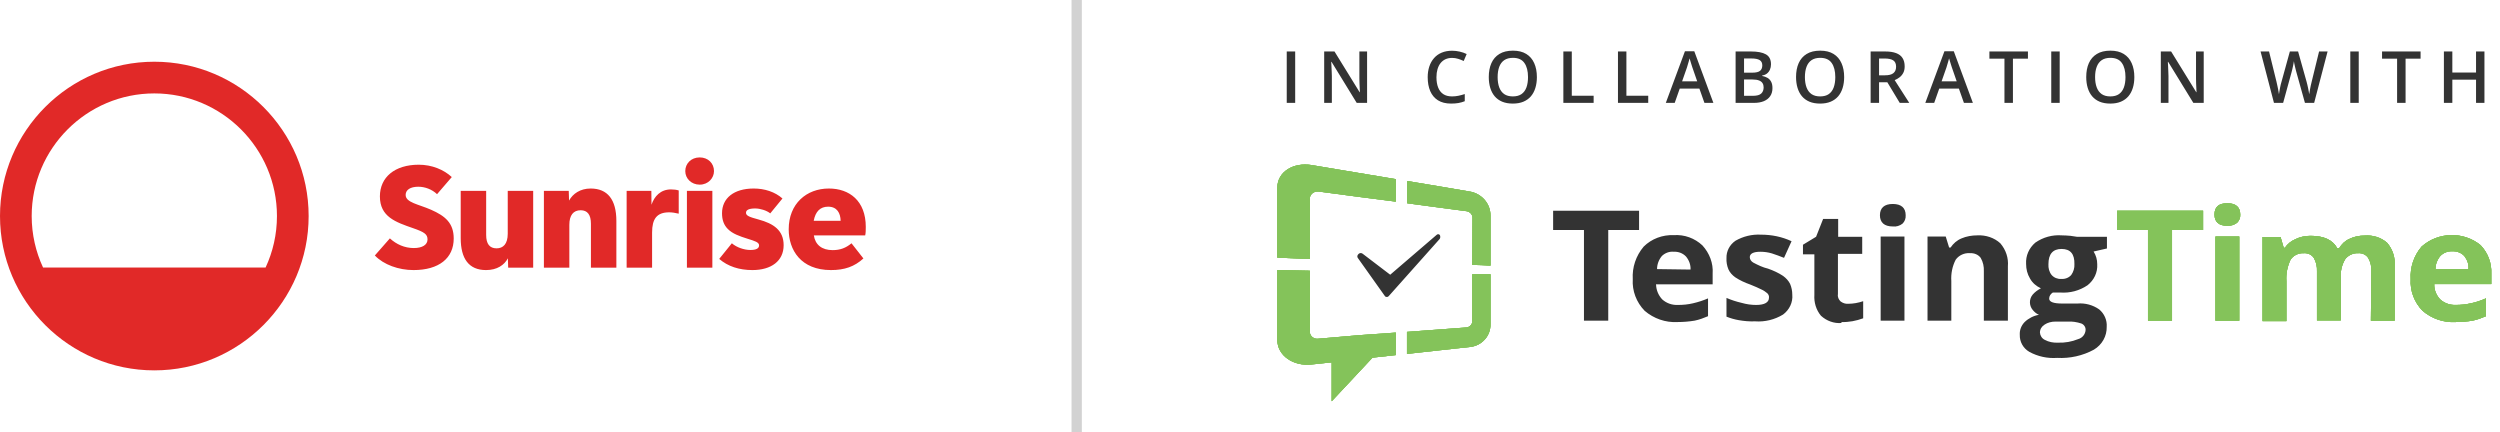 <svg width="243" height="42" viewBox="0 0 243 42" fill="none" xmlns="http://www.w3.org/2000/svg">
<g clip-path="url(#clip0_1494_21)">
<path d="M81.71 21.463C81.693 20.712 81.362 20.089 80.495 20.089C79.733 20.089 79.265 20.547 79.092 21.463H81.71ZM80.77 26.251C77.833 26.251 76.662 24.288 76.662 22.287C76.662 19.796 78.394 18.324 80.567 18.324C82.556 18.324 84.154 19.514 84.154 22.056C84.154 22.358 84.148 22.674 84.097 22.88H79.106C79.241 23.789 79.884 24.312 80.929 24.312C81.675 24.312 82.219 24.1 82.766 23.647L83.923 25.122C83.054 25.914 82.099 26.251 80.77 26.251V26.251ZM73.132 26.251C71.855 26.251 70.754 25.898 69.907 25.166L71.136 23.647C71.597 24.049 72.332 24.298 72.93 24.298C73.499 24.298 73.783 24.149 73.783 23.85C73.783 23.544 73.359 23.425 72.684 23.213C71.85 22.951 71.205 22.718 70.753 22.266C70.357 21.871 70.181 21.38 70.181 20.725C70.181 19.259 71.337 18.324 73.263 18.324C74.334 18.324 75.337 18.656 76.054 19.293L74.868 20.74C74.529 20.46 73.888 20.262 73.407 20.262C72.809 20.262 72.51 20.402 72.51 20.682C72.51 20.976 72.869 21.1 73.725 21.333C75.206 21.734 76.17 22.394 76.17 23.835C76.17 25.375 74.958 26.251 73.132 26.251V26.251ZM66.768 18.555H69.241V26.019H66.768V18.555ZM68.012 17.948C67.197 17.948 66.609 17.35 66.609 16.632C66.609 15.901 67.174 15.301 68.012 15.301C68.825 15.301 69.4 15.873 69.4 16.632C69.4 17.308 68.839 17.948 68.012 17.948ZM60.909 18.555H63.311L63.325 19.901C63.6 19.08 64.208 18.411 65.22 18.411C65.509 18.411 65.76 18.445 65.972 18.512V20.768C65.645 20.687 65.313 20.638 65.046 20.638C63.833 20.638 63.383 21.284 63.383 22.606V26.019H60.909V18.555ZM52.867 18.555H55.282L55.312 19.496C55.678 18.831 56.4 18.324 57.409 18.324C59.057 18.324 59.911 19.403 59.911 21.477V26.019H57.438V21.752C57.438 20.875 57.105 20.436 56.44 20.436C55.73 20.436 55.34 20.922 55.34 21.854V26.019H52.867V18.555ZM47.24 26.251C45.565 26.251 44.781 25.132 44.781 23.155V18.555H47.255V22.837C47.255 23.705 47.592 24.139 48.267 24.139C48.899 24.139 49.352 23.724 49.352 22.721V18.555H51.825V26.019H49.395L49.366 25.108C49.025 25.756 48.32 26.251 47.24 26.251ZM40.196 26.251C38.748 26.251 37.291 25.73 36.435 24.833L37.896 23.17C38.526 23.747 39.322 24.11 40.224 24.11C41.048 24.11 41.555 23.8 41.555 23.271C41.555 22.764 41.233 22.553 40.153 22.179C38.45 21.589 36.926 21.068 36.926 19.091C36.926 17.225 38.373 16.01 40.702 16.01C41.984 16.01 43.136 16.489 43.913 17.21L42.481 18.874C41.99 18.403 41.304 18.15 40.658 18.15C39.887 18.15 39.429 18.454 39.429 18.946C39.429 19.692 40.672 19.847 41.897 20.386C43.266 20.989 44.101 21.676 44.101 23.184C44.101 25.097 42.664 26.251 40.196 26.251" fill="#E12928"/>
<path d="M15 9.08C21.573 9.08 26.92 14.427 26.92 21C26.92 22.786 26.523 24.48 25.816 26.003H4.185C3.478 24.48 3.08 22.786 3.08 21C3.08 14.427 8.428 9.08 15 9.08V9.08ZM15 5.999C6.729 5.999 0 12.729 0 21C0 29.271 6.729 36 15 36C23.271 36 30 29.271 30 21C30 12.729 23.271 5.999 15 5.999Z" fill="#E12928"/>
</g>
<line x1="104.654" y1="2.18557e-08" x2="104.654" y2="42" stroke="#D2D2D2"/>
<g clip-path="url(#clip1_1494_21)">
<g clip-path="url(#clip2_1494_21)">
<path d="M185.113 22.991H182.8V31.166H185.113V22.991ZM139.943 23.219C140.013 23.105 140.013 22.945 139.943 22.832C139.848 22.741 139.73 22.741 139.636 22.832L135.128 26.703L132.438 24.654C132.32 24.562 132.131 24.585 132.037 24.699C131.919 24.813 131.895 24.972 131.989 25.086L134.609 28.775C134.656 28.844 134.727 28.866 134.798 28.866C134.892 28.866 134.963 28.821 135.01 28.753L139.943 23.219ZM156.321 22.354H159.318V20.486H150.964V22.354H153.961V31.166H156.321V22.354ZM161.065 26.156C161.065 25.701 161.23 25.245 161.537 24.881C161.843 24.585 162.268 24.426 162.693 24.471C163.141 24.448 163.566 24.608 163.873 24.927C164.18 25.291 164.345 25.747 164.321 26.202L161.065 26.156ZM161.017 27.637H166.469V26.589C166.54 25.587 166.162 24.608 165.478 23.856C164.723 23.151 163.731 22.786 162.693 22.855C161.584 22.809 160.522 23.219 159.767 23.97C159.011 24.858 158.634 25.997 158.705 27.136C158.634 28.274 159.059 29.39 159.861 30.21C160.734 30.961 161.891 31.371 163.047 31.303C163.613 31.303 164.18 31.257 164.723 31.166C165.171 31.075 165.596 30.916 166.021 30.734V29.003C165.549 29.208 165.053 29.367 164.557 29.481C164.085 29.595 163.59 29.641 163.094 29.641C162.528 29.663 161.985 29.481 161.56 29.094C161.183 28.684 160.97 28.16 160.97 27.614L161.017 27.637ZM170.41 25.519C170.221 25.405 170.08 25.223 170.08 24.995C170.08 24.654 170.434 24.471 171.095 24.471C171.472 24.471 171.85 24.517 172.227 24.631C172.629 24.767 173.03 24.904 173.407 25.063L174.139 23.447C173.219 23.014 172.204 22.809 171.165 22.809C170.292 22.763 169.443 22.968 168.687 23.401C168.121 23.788 167.791 24.426 167.814 25.086C167.791 25.451 167.861 25.838 168.003 26.179C168.145 26.498 168.381 26.748 168.664 26.953C169.112 27.25 169.608 27.477 170.127 27.659C170.575 27.842 170.953 28.001 171.213 28.138C171.425 28.229 171.614 28.365 171.779 28.502C171.897 28.616 171.968 28.775 171.944 28.935C171.944 29.39 171.519 29.641 170.693 29.641C170.221 29.641 169.749 29.572 169.277 29.436C168.782 29.322 168.286 29.162 167.814 28.957V30.779C168.215 30.939 168.617 31.052 169.018 31.121C169.537 31.212 170.056 31.257 170.599 31.235C171.543 31.303 172.487 31.075 173.313 30.574C173.927 30.119 174.281 29.39 174.21 28.639C174.21 28.274 174.139 27.933 173.997 27.591C173.832 27.272 173.596 27.022 173.313 26.817C172.865 26.521 172.369 26.293 171.85 26.111C171.354 25.997 170.882 25.769 170.41 25.519ZM178.977 31.303C179.709 31.326 180.417 31.189 181.101 30.939V29.276C180.629 29.436 180.133 29.527 179.638 29.527C179.378 29.549 179.119 29.458 178.906 29.299C178.717 29.117 178.599 28.866 178.647 28.593V24.676H181.007V23.014H178.67V21.283H177.207L176.523 23.014L175.248 23.788V24.722H176.357V28.661C176.31 29.39 176.523 30.119 176.995 30.688C177.537 31.189 178.269 31.462 179.001 31.394L178.977 31.303ZM184.924 21.739C185.137 21.534 185.255 21.238 185.231 20.919C185.231 20.213 184.806 19.826 183.98 19.826C183.154 19.826 182.729 20.213 182.729 20.919C182.729 21.625 183.154 22.012 183.98 22.012C184.311 22.057 184.665 21.944 184.924 21.739ZM192.854 31.166H195.167V25.883C195.237 25.086 194.978 24.289 194.435 23.651C193.845 23.105 193.019 22.832 192.193 22.877C191.674 22.877 191.131 22.968 190.659 23.173C190.211 23.355 189.857 23.674 189.597 24.061H189.455L189.125 22.991H187.355V31.166H189.668V27.318C189.621 26.612 189.762 25.883 190.093 25.245C190.399 24.813 190.942 24.562 191.485 24.608C191.886 24.585 192.287 24.745 192.523 25.063C192.759 25.473 192.854 25.929 192.83 26.384V31.166H192.854ZM201.633 25.678C201.657 26.043 201.539 26.43 201.326 26.726C201.09 26.999 200.736 27.136 200.359 27.113C200.005 27.136 199.651 26.999 199.415 26.726C199.179 26.43 199.084 26.043 199.108 25.678C199.108 24.699 199.533 24.198 200.382 24.198C201.255 24.198 201.657 24.699 201.633 25.678ZM198.73 31.553C199.037 31.349 199.415 31.257 199.792 31.257H200.996C201.444 31.235 201.869 31.303 202.294 31.44C202.553 31.531 202.742 31.804 202.719 32.077C202.695 32.487 202.412 32.852 201.987 32.965C201.373 33.216 200.713 33.33 200.028 33.307C199.58 33.33 199.131 33.239 198.754 33.034C198.471 32.897 198.305 32.624 198.282 32.328C198.282 32.009 198.447 31.736 198.707 31.576L198.73 31.553ZM204.795 24.152V23.014H201.869L201.255 22.923C200.972 22.9 200.689 22.877 200.406 22.877C199.485 22.809 198.589 23.059 197.833 23.583C197.22 24.107 196.889 24.858 196.937 25.655C196.937 26.156 197.055 26.635 197.314 27.067C197.55 27.5 197.928 27.819 198.376 28.024C198.069 28.183 197.786 28.388 197.574 28.639C197.22 29.071 197.22 29.686 197.574 30.119C197.739 30.324 197.951 30.506 198.187 30.597C197.668 30.688 197.173 30.939 196.795 31.303C196.465 31.645 196.299 32.077 196.323 32.533C196.299 33.216 196.653 33.853 197.243 34.195C198.069 34.651 199.013 34.855 199.957 34.787C201.185 34.855 202.435 34.582 203.521 33.99C204.323 33.512 204.795 32.669 204.772 31.758C204.819 31.121 204.536 30.483 204.04 30.073C203.427 29.641 202.671 29.436 201.916 29.504H200.453C199.603 29.504 199.179 29.345 199.179 29.026C199.179 28.775 199.32 28.57 199.533 28.434H200.264C201.208 28.502 202.129 28.252 202.907 27.728C203.545 27.227 203.899 26.475 203.851 25.678C203.851 25.245 203.733 24.813 203.497 24.448L204.795 24.152Z" fill="#333333"/>
<path d="M217.657 22.991H215.345V31.166H217.657V22.991ZM132.131 19.143L135.671 19.598V17.412L131.848 16.774L127.505 16.046C125.712 15.749 124.154 16.706 124.154 18.255V25.041L127.317 25.177V19.234C127.364 18.847 127.741 18.573 128.143 18.619H128.19L132.131 19.143ZM133.405 34.764L135.671 34.514V32.328L132.131 32.578L128.166 32.92C127.765 32.988 127.387 32.738 127.317 32.35C127.317 32.305 127.317 32.259 127.317 32.214V26.316L124.154 26.247V33.034C124.154 34.559 125.712 35.63 127.505 35.425L129.441 35.22V39L133.405 34.764ZM143.105 25.747C143.695 25.747 144.285 25.792 144.875 25.815V20.942C144.875 19.849 144.096 18.892 142.987 18.642L140.061 18.141L136.78 17.594V19.757L139.825 20.167L142.586 20.532C142.893 20.6 143.129 20.851 143.129 21.169L143.105 25.747ZM144.875 31.508V26.657H143.105V31.235C143.105 31.531 142.869 31.781 142.562 31.827L139.801 32.032L136.757 32.259V34.4L140.037 34.036L142.963 33.717C144.096 33.557 144.899 32.601 144.875 31.508ZM211.144 22.354H214.141V20.486H205.787V22.354H208.784V31.166H211.12V22.354H211.144ZM217.445 21.648C217.657 21.443 217.775 21.147 217.752 20.851C217.752 20.145 217.327 19.757 216.501 19.757C215.651 19.757 215.25 20.122 215.25 20.851C215.25 21.579 215.675 21.944 216.501 21.944C216.831 21.966 217.185 21.852 217.445 21.648ZM230.449 31.166H232.761V25.883C232.832 25.063 232.573 24.244 232.03 23.606C231.44 23.082 230.637 22.832 229.835 22.9C229.339 22.9 228.82 22.991 228.372 23.219C227.947 23.401 227.617 23.72 227.381 24.107H227.168C226.72 23.31 225.87 22.923 224.596 22.923C224.1 22.923 223.581 23.014 223.133 23.242C222.708 23.424 222.354 23.697 222.094 24.084H221.976L221.669 23.037H219.923V31.212H222.236V27.318C222.189 26.612 222.33 25.906 222.637 25.246C222.92 24.813 223.416 24.585 223.935 24.608C224.313 24.585 224.69 24.745 224.903 25.063C225.139 25.473 225.233 25.929 225.209 26.384V31.144H227.522V27.045C227.475 26.407 227.617 25.747 227.947 25.2C228.23 24.813 228.726 24.585 229.221 24.608C229.599 24.585 229.977 24.745 230.189 25.063C230.425 25.473 230.519 25.929 230.496 26.384L230.449 31.166ZM239.936 26.157H236.726C236.726 25.701 236.891 25.246 237.198 24.881C237.481 24.585 237.906 24.403 238.355 24.426C238.803 24.403 239.228 24.562 239.535 24.881C239.818 25.246 239.983 25.701 239.936 26.157ZM242.154 27.637V26.589C242.201 25.564 241.824 24.585 241.116 23.834C239.44 22.467 236.986 22.536 235.381 23.97C234.626 24.858 234.248 25.997 234.319 27.136C234.248 28.274 234.673 29.39 235.475 30.21C236.349 30.961 237.505 31.371 238.661 31.303C239.228 31.303 239.794 31.257 240.337 31.166C240.785 31.075 241.21 30.916 241.635 30.734V29.003C241.163 29.208 240.667 29.39 240.172 29.481C239.7 29.595 239.204 29.641 238.709 29.641C238.142 29.663 237.599 29.481 237.175 29.094C236.797 28.684 236.585 28.16 236.608 27.614H242.154V27.637Z" fill="#84C35A"/>
<path d="M217.657 22.991H215.345V31.166H217.657V22.991ZM132.131 19.143L135.671 19.598V17.412L131.848 16.774L127.505 16.046C125.712 15.749 124.154 16.706 124.154 18.255V25.041L127.317 25.177V19.234C127.364 18.847 127.741 18.573 128.143 18.619H128.19L132.131 19.143ZM133.405 34.764L135.671 34.514V32.328L132.131 32.578L128.166 32.92C127.765 32.988 127.387 32.738 127.317 32.35C127.317 32.305 127.317 32.259 127.317 32.214V26.316L124.154 26.247V33.034C124.154 34.559 125.712 35.63 127.505 35.425L129.441 35.22V39L133.405 34.764ZM143.105 25.747C143.695 25.747 144.285 25.792 144.875 25.815V20.942C144.875 19.849 144.096 18.892 142.987 18.642L140.061 18.141L136.78 17.594V19.757L139.825 20.167L142.586 20.532C142.893 20.6 143.129 20.851 143.129 21.169L143.105 25.747ZM144.875 31.508V26.657H143.105V31.235C143.105 31.531 142.869 31.781 142.562 31.827L139.801 32.032L136.757 32.259V34.4L140.037 34.036L142.963 33.717C144.096 33.557 144.899 32.601 144.875 31.508ZM211.144 22.354H214.141V20.486H205.787V22.354H208.784V31.166H211.12V22.354H211.144ZM217.445 21.648C217.657 21.443 217.775 21.147 217.752 20.851C217.752 20.145 217.327 19.757 216.501 19.757C215.651 19.757 215.25 20.122 215.25 20.851C215.25 21.579 215.675 21.944 216.501 21.944C216.831 21.966 217.185 21.852 217.445 21.648ZM230.449 31.166H232.761V25.883C232.832 25.063 232.573 24.244 232.03 23.606C231.44 23.082 230.637 22.832 229.835 22.9C229.339 22.9 228.82 22.991 228.372 23.219C227.947 23.401 227.617 23.72 227.381 24.107H227.168C226.72 23.31 225.87 22.923 224.596 22.923C224.1 22.923 223.581 23.014 223.133 23.242C222.708 23.424 222.354 23.697 222.094 24.084H221.976L221.669 23.037H219.923V31.212H222.236V27.318C222.189 26.612 222.33 25.906 222.637 25.246C222.92 24.813 223.416 24.585 223.935 24.608C224.313 24.585 224.69 24.745 224.903 25.063C225.139 25.473 225.233 25.929 225.209 26.384V31.144H227.522V27.045C227.475 26.407 227.617 25.747 227.947 25.2C228.23 24.813 228.726 24.585 229.221 24.608C229.599 24.585 229.977 24.745 230.189 25.063C230.425 25.473 230.519 25.929 230.496 26.384L230.449 31.166ZM239.936 26.157H236.726C236.726 25.701 236.891 25.246 237.198 24.881C237.481 24.585 237.906 24.403 238.355 24.426C238.803 24.403 239.228 24.562 239.535 24.881C239.818 25.246 239.983 25.701 239.936 26.157ZM242.154 27.637V26.589C242.201 25.564 241.824 24.585 241.116 23.834C239.44 22.467 236.986 22.536 235.381 23.97C234.626 24.858 234.248 25.997 234.319 27.136C234.248 28.274 234.673 29.39 235.475 30.21C236.349 30.961 237.505 31.371 238.661 31.303C239.228 31.303 239.794 31.257 240.337 31.166C240.785 31.075 241.21 30.916 241.635 30.734V29.003C241.163 29.208 240.667 29.39 240.172 29.481C239.7 29.595 239.204 29.641 238.709 29.641C238.142 29.663 237.599 29.481 237.175 29.094C236.797 28.684 236.585 28.16 236.608 27.614H242.154V27.637Z" fill="#84C35A"/>
<path d="M217.657 22.991H215.345V31.166H217.657V22.991ZM132.131 19.143L135.671 19.598V17.412L131.848 16.774L127.505 16.046C125.712 15.749 124.154 16.706 124.154 18.255V25.041L127.317 25.177V19.234C127.364 18.847 127.741 18.573 128.143 18.619H128.19L132.131 19.143ZM133.405 34.764L135.671 34.514V32.328L132.131 32.578L128.166 32.92C127.765 32.988 127.387 32.738 127.317 32.35C127.317 32.305 127.317 32.259 127.317 32.214V26.316L124.154 26.247V33.034C124.154 34.559 125.712 35.63 127.505 35.425L129.441 35.22V39L133.405 34.764ZM143.105 25.747C143.695 25.747 144.285 25.792 144.875 25.815V20.942C144.875 19.849 144.096 18.892 142.987 18.642L140.061 18.141L136.78 17.594V19.757L139.825 20.167L142.586 20.532C142.893 20.6 143.129 20.851 143.129 21.169L143.105 25.747ZM144.875 31.508V26.657H143.105V31.235C143.105 31.531 142.869 31.781 142.562 31.827L139.801 32.032L136.757 32.259V34.4L140.037 34.036L142.963 33.717C144.096 33.557 144.899 32.601 144.875 31.508ZM211.144 22.354H214.141V20.486H205.787V22.354H208.784V31.166H211.12V22.354H211.144ZM217.445 21.648C217.657 21.443 217.775 21.147 217.752 20.851C217.752 20.145 217.327 19.757 216.501 19.757C215.651 19.757 215.25 20.122 215.25 20.851C215.25 21.579 215.675 21.944 216.501 21.944C216.831 21.966 217.185 21.852 217.445 21.648ZM230.449 31.166H232.761V25.883C232.832 25.063 232.573 24.244 232.03 23.606C231.44 23.082 230.637 22.832 229.835 22.9C229.339 22.9 228.82 22.991 228.372 23.219C227.947 23.401 227.617 23.72 227.381 24.107H227.168C226.72 23.31 225.87 22.923 224.596 22.923C224.1 22.923 223.581 23.014 223.133 23.242C222.708 23.424 222.354 23.697 222.094 24.084H221.976L221.669 23.037H219.923V31.212H222.236V27.318C222.189 26.612 222.33 25.906 222.637 25.246C222.92 24.813 223.416 24.585 223.935 24.608C224.313 24.585 224.69 24.745 224.903 25.063C225.139 25.473 225.233 25.929 225.209 26.384V31.144H227.522V27.045C227.475 26.407 227.617 25.747 227.947 25.2C228.23 24.813 228.726 24.585 229.221 24.608C229.599 24.585 229.977 24.745 230.189 25.063C230.425 25.473 230.519 25.929 230.496 26.384L230.449 31.166ZM239.936 26.157H236.726C236.726 25.701 236.891 25.246 237.198 24.881C237.481 24.585 237.906 24.403 238.355 24.426C238.803 24.403 239.228 24.562 239.535 24.881C239.818 25.246 239.983 25.701 239.936 26.157ZM242.154 27.637V26.589C242.201 25.564 241.824 24.585 241.116 23.834C239.44 22.467 236.986 22.536 235.381 23.97C234.626 24.858 234.248 25.997 234.319 27.136C234.248 28.274 234.673 29.39 235.475 30.21C236.349 30.961 237.505 31.371 238.661 31.303C239.228 31.303 239.794 31.257 240.337 31.166C240.785 31.075 241.21 30.916 241.635 30.734V29.003C241.163 29.208 240.667 29.39 240.172 29.481C239.7 29.595 239.204 29.641 238.709 29.641C238.142 29.663 237.599 29.481 237.175 29.094C236.797 28.684 236.585 28.16 236.608 27.614H242.154V27.637Z" fill="#84C35A"/>
<path d="M217.657 22.991H215.345V31.166H217.657V22.991ZM132.131 19.143L135.671 19.598V17.412L131.848 16.774L127.505 16.046C125.712 15.749 124.154 16.706 124.154 18.255V25.041L127.317 25.177V19.234C127.364 18.847 127.741 18.573 128.143 18.619H128.19L132.131 19.143ZM133.405 34.764L135.671 34.514V32.328L132.131 32.578L128.166 32.92C127.765 32.988 127.387 32.738 127.317 32.35C127.317 32.305 127.317 32.259 127.317 32.214V26.316L124.154 26.247V33.034C124.154 34.559 125.712 35.63 127.505 35.425L129.441 35.22V39L133.405 34.764ZM143.105 25.747C143.695 25.747 144.285 25.792 144.875 25.815V20.942C144.875 19.849 144.096 18.892 142.987 18.642L140.061 18.141L136.78 17.594V19.757L139.825 20.167L142.586 20.532C142.893 20.6 143.129 20.851 143.129 21.169L143.105 25.747ZM144.875 31.508V26.657H143.105V31.235C143.105 31.531 142.869 31.781 142.562 31.827L139.801 32.032L136.757 32.259V34.4L140.037 34.036L142.963 33.717C144.096 33.557 144.899 32.601 144.875 31.508ZM211.144 22.354H214.141V20.486H205.787V22.354H208.784V31.166H211.12V22.354H211.144ZM217.445 21.648C217.657 21.443 217.775 21.147 217.752 20.851C217.752 20.145 217.327 19.757 216.501 19.757C215.651 19.757 215.25 20.122 215.25 20.851C215.25 21.579 215.675 21.944 216.501 21.944C216.831 21.966 217.185 21.852 217.445 21.648ZM230.449 31.166H232.761V25.883C232.832 25.063 232.573 24.244 232.03 23.606C231.44 23.082 230.637 22.832 229.835 22.9C229.339 22.9 228.82 22.991 228.372 23.219C227.947 23.401 227.617 23.72 227.381 24.107H227.168C226.72 23.31 225.87 22.923 224.596 22.923C224.1 22.923 223.581 23.014 223.133 23.242C222.708 23.424 222.354 23.697 222.094 24.084H221.976L221.669 23.037H219.923V31.212H222.236V27.318C222.189 26.612 222.33 25.906 222.637 25.246C222.92 24.813 223.416 24.585 223.935 24.608C224.313 24.585 224.69 24.745 224.903 25.063C225.139 25.473 225.233 25.929 225.209 26.384V31.144H227.522V27.045C227.475 26.407 227.617 25.747 227.947 25.2C228.23 24.813 228.726 24.585 229.221 24.608C229.599 24.585 229.977 24.745 230.189 25.063C230.425 25.473 230.519 25.929 230.496 26.384L230.449 31.166ZM239.936 26.157H236.726C236.726 25.701 236.891 25.246 237.198 24.881C237.481 24.585 237.906 24.403 238.355 24.426C238.803 24.403 239.228 24.562 239.535 24.881C239.818 25.246 239.983 25.701 239.936 26.157ZM242.154 27.637V26.589C242.201 25.564 241.824 24.585 241.116 23.834C239.44 22.467 236.986 22.536 235.381 23.97C234.626 24.858 234.248 25.997 234.319 27.136C234.248 28.274 234.673 29.39 235.475 30.21C236.349 30.961 237.505 31.371 238.661 31.303C239.228 31.303 239.794 31.257 240.337 31.166C240.785 31.075 241.21 30.916 241.635 30.734V29.003C241.163 29.208 240.667 29.39 240.172 29.481C239.7 29.595 239.204 29.641 238.709 29.641C238.142 29.663 237.599 29.481 237.175 29.094C236.797 28.684 236.585 28.16 236.608 27.614H242.154V27.637Z" fill="#84C35A"/>
</g>
<path d="M125.071 10V5.003H125.892V10H125.071ZM132.881 10H131.872L129.425 6.011H129.394C129.404 6.146 129.412 6.288 129.418 6.438C129.428 6.589 129.434 6.744 129.439 6.903C129.446 7.063 129.451 7.225 129.456 7.389V10H128.711V5.003H129.712L132.156 8.964H132.18C132.176 8.848 132.17 8.715 132.163 8.564C132.156 8.414 132.149 8.259 132.143 8.1C132.138 7.938 132.135 7.782 132.132 7.631V5.003H132.881V10ZM141.141 5.628C140.902 5.628 140.688 5.672 140.498 5.758C140.312 5.845 140.153 5.97 140.023 6.134C139.893 6.296 139.794 6.493 139.726 6.726C139.658 6.956 139.623 7.215 139.623 7.505C139.623 7.892 139.678 8.226 139.788 8.506C139.897 8.784 140.063 8.999 140.287 9.149C140.51 9.297 140.792 9.371 141.134 9.371C141.346 9.371 141.552 9.351 141.753 9.31C141.953 9.269 142.161 9.213 142.375 9.142V9.839C142.172 9.919 141.967 9.977 141.76 10.014C141.552 10.05 141.313 10.068 141.042 10.068C140.532 10.068 140.108 9.962 139.77 9.75C139.435 9.539 139.185 9.24 139.018 8.855C138.854 8.47 138.772 8.019 138.772 7.501C138.772 7.123 138.825 6.777 138.93 6.462C139.034 6.148 139.187 5.877 139.388 5.649C139.588 5.419 139.835 5.242 140.129 5.119C140.426 4.994 140.764 4.931 141.144 4.931C141.395 4.931 141.641 4.96 141.883 5.017C142.127 5.071 142.352 5.15 142.56 5.252L142.272 5.929C142.099 5.847 141.918 5.777 141.729 5.717C141.54 5.658 141.344 5.628 141.141 5.628ZM149.385 7.495C149.385 7.88 149.336 8.231 149.238 8.547C149.142 8.862 148.997 9.133 148.804 9.361C148.61 9.586 148.367 9.761 148.076 9.884C147.784 10.007 147.442 10.068 147.05 10.068C146.651 10.068 146.305 10.007 146.011 9.884C145.72 9.761 145.477 9.585 145.283 9.357C145.092 9.13 144.948 8.857 144.852 8.541C144.757 8.224 144.709 7.873 144.709 7.488C144.709 6.973 144.793 6.524 144.962 6.141C145.133 5.756 145.391 5.458 145.738 5.246C146.086 5.031 146.526 4.924 147.057 4.924C147.577 4.924 148.008 5.03 148.352 5.242C148.697 5.454 148.954 5.753 149.125 6.138C149.298 6.521 149.385 6.973 149.385 7.495ZM145.57 7.495C145.57 7.88 145.623 8.214 145.727 8.496C145.832 8.776 145.993 8.993 146.209 9.146C146.428 9.296 146.708 9.371 147.05 9.371C147.394 9.371 147.675 9.296 147.891 9.146C148.108 8.993 148.267 8.776 148.37 8.496C148.472 8.214 148.523 7.88 148.523 7.495C148.523 6.909 148.406 6.451 148.171 6.121C147.939 5.788 147.567 5.622 147.057 5.622C146.715 5.622 146.434 5.697 146.213 5.847C145.994 5.998 145.832 6.213 145.727 6.493C145.623 6.771 145.57 7.105 145.57 7.495ZM151.958 10V5.003H152.778V9.303H154.901V10H151.958ZM157.266 10V5.003H158.086V9.303H160.208V10H157.266ZM165.67 10L165.181 8.612H163.27L162.782 10H161.917L163.776 4.982H164.685L166.541 10H165.67ZM164.969 7.908L164.494 6.541C164.476 6.482 164.45 6.399 164.415 6.292C164.381 6.182 164.347 6.072 164.313 5.96C164.279 5.846 164.25 5.75 164.227 5.673C164.205 5.766 164.176 5.871 164.142 5.987C164.11 6.101 164.078 6.208 164.046 6.309C164.017 6.409 163.994 6.486 163.978 6.541L163.499 7.908H164.969ZM168.701 5.003H170.188C170.833 5.003 171.319 5.096 171.647 5.283C171.976 5.47 172.14 5.792 172.14 6.25C172.14 6.442 172.105 6.615 172.037 6.77C171.971 6.923 171.874 7.049 171.747 7.149C171.619 7.247 171.462 7.313 171.275 7.348V7.382C171.469 7.416 171.641 7.476 171.791 7.563C171.944 7.65 172.063 7.774 172.15 7.936C172.239 8.097 172.283 8.307 172.283 8.564C172.283 8.87 172.21 9.13 172.064 9.344C171.921 9.558 171.715 9.721 171.446 9.833C171.179 9.944 170.862 10 170.496 10H168.701V5.003ZM169.521 7.064H170.308C170.679 7.064 170.936 7.004 171.08 6.883C171.224 6.762 171.295 6.585 171.295 6.353C171.295 6.116 171.21 5.945 171.039 5.84C170.87 5.736 170.602 5.683 170.232 5.683H169.521V7.064ZM169.521 7.727V9.313H170.386C170.769 9.313 171.038 9.239 171.193 9.091C171.348 8.943 171.425 8.742 171.425 8.489C171.425 8.334 171.39 8.2 171.319 8.086C171.251 7.972 171.138 7.884 170.981 7.823C170.824 7.759 170.612 7.727 170.345 7.727H169.521ZM179.252 7.495C179.252 7.88 179.203 8.231 179.105 8.547C179.009 8.862 178.865 9.133 178.671 9.361C178.477 9.586 178.234 9.761 177.943 9.884C177.651 10.007 177.309 10.068 176.917 10.068C176.519 10.068 176.172 10.007 175.878 9.884C175.587 9.761 175.344 9.585 175.15 9.357C174.959 9.13 174.815 8.857 174.72 8.541C174.624 8.224 174.576 7.873 174.576 7.488C174.576 6.973 174.66 6.524 174.829 6.141C175 5.756 175.259 5.458 175.605 5.246C175.954 5.031 176.393 4.924 176.924 4.924C177.444 4.924 177.876 5.03 178.22 5.242C178.564 5.454 178.821 5.753 178.992 6.138C179.165 6.521 179.252 6.973 179.252 7.495ZM175.437 7.495C175.437 7.88 175.49 8.214 175.595 8.496C175.699 8.776 175.86 8.993 176.077 9.146C176.295 9.296 176.576 9.371 176.917 9.371C177.261 9.371 177.542 9.296 177.758 9.146C177.975 8.993 178.134 8.776 178.237 8.496C178.339 8.214 178.391 7.88 178.391 7.495C178.391 6.909 178.273 6.451 178.039 6.121C177.806 5.788 177.435 5.622 176.924 5.622C176.582 5.622 176.301 5.697 176.08 5.847C175.861 5.998 175.699 6.213 175.595 6.493C175.49 6.771 175.437 7.105 175.437 7.495ZM183.23 5.003C183.661 5.003 184.016 5.055 184.296 5.16C184.579 5.265 184.789 5.424 184.925 5.639C185.064 5.853 185.134 6.125 185.134 6.456C185.134 6.702 185.088 6.911 184.997 7.084C184.906 7.258 184.786 7.401 184.638 7.515C184.49 7.629 184.332 7.72 184.163 7.789L185.581 10H184.655L183.449 7.997H182.645V10H181.825V5.003H183.23ZM183.175 5.687H182.645V7.32H183.213C183.593 7.32 183.869 7.25 184.04 7.108C184.213 6.967 184.3 6.759 184.3 6.483C184.3 6.194 184.207 5.988 184.023 5.868C183.841 5.747 183.558 5.687 183.175 5.687ZM190.893 10L190.404 8.612H188.493L188.004 10H187.14L188.999 4.982H189.908L191.764 10H190.893ZM190.192 7.908L189.717 6.541C189.699 6.482 189.672 6.399 189.638 6.292C189.604 6.182 189.57 6.072 189.536 5.96C189.501 5.846 189.473 5.75 189.45 5.673C189.427 5.766 189.399 5.871 189.365 5.987C189.333 6.101 189.301 6.208 189.269 6.309C189.239 6.409 189.217 6.486 189.201 6.541L188.722 7.908H190.192ZM195.657 10H194.833V5.7H193.37V5.003H197.116V5.7H195.657V10ZM199.382 10V5.003H200.202V10H199.382ZM207.458 7.495C207.458 7.88 207.409 8.231 207.311 8.547C207.215 8.862 207.071 9.133 206.877 9.361C206.683 9.586 206.441 9.761 206.149 9.884C205.857 10.007 205.515 10.068 205.123 10.068C204.725 10.068 204.378 10.007 204.084 9.884C203.793 9.761 203.55 9.585 203.356 9.357C203.165 9.13 203.021 8.857 202.926 8.541C202.83 8.224 202.782 7.873 202.782 7.488C202.782 6.973 202.866 6.524 203.035 6.141C203.206 5.756 203.465 5.458 203.811 5.246C204.16 5.031 204.599 4.924 205.13 4.924C205.65 4.924 206.082 5.03 206.426 5.242C206.77 5.454 207.027 5.753 207.198 6.138C207.371 6.521 207.458 6.973 207.458 7.495ZM203.643 7.495C203.643 7.88 203.696 8.214 203.801 8.496C203.906 8.776 204.066 8.993 204.283 9.146C204.501 9.296 204.782 9.371 205.123 9.371C205.468 9.371 205.748 9.296 205.964 9.146C206.181 8.993 206.34 8.776 206.443 8.496C206.545 8.214 206.597 7.88 206.597 7.495C206.597 6.909 206.479 6.451 206.245 6.121C206.012 5.788 205.641 5.622 205.13 5.622C204.789 5.622 204.507 5.697 204.286 5.847C204.067 5.998 203.906 6.213 203.801 6.493C203.696 6.771 203.643 7.105 203.643 7.495ZM214.201 10H213.193L210.746 6.011H210.715C210.724 6.146 210.732 6.288 210.739 6.438C210.748 6.589 210.755 6.744 210.759 6.903C210.766 7.063 210.772 7.225 210.776 7.389V10H210.031V5.003H211.033L213.477 8.964H213.5C213.496 8.848 213.49 8.715 213.483 8.564C213.477 8.414 213.47 8.259 213.463 8.1C213.458 7.938 213.455 7.782 213.453 7.631V5.003H214.201V10ZM226.242 5.003L224.936 10H224.04L223.206 7.006C223.186 6.933 223.163 6.846 223.138 6.746C223.113 6.646 223.088 6.543 223.063 6.438C223.04 6.334 223.02 6.238 223.001 6.151C222.985 6.062 222.974 5.994 222.967 5.946C222.963 5.994 222.952 6.061 222.936 6.148C222.921 6.235 222.901 6.33 222.878 6.435C222.858 6.538 222.835 6.64 222.81 6.743C222.785 6.843 222.762 6.932 222.742 7.009L221.921 10H221.029L219.727 5.003H220.551L221.272 7.932C221.295 8.026 221.317 8.127 221.34 8.236C221.365 8.343 221.388 8.452 221.409 8.561C221.431 8.67 221.452 8.778 221.47 8.882C221.488 8.985 221.503 9.078 221.515 9.163C221.526 9.076 221.541 8.98 221.559 8.875C221.577 8.768 221.597 8.66 221.617 8.551C221.64 8.439 221.663 8.332 221.685 8.229C221.711 8.127 221.736 8.035 221.761 7.953L222.574 5.003H223.374L224.205 7.963C224.23 8.047 224.254 8.142 224.276 8.247C224.301 8.351 224.325 8.459 224.348 8.568C224.371 8.677 224.391 8.783 224.41 8.886C224.428 8.988 224.443 9.081 224.454 9.163C224.47 9.051 224.49 8.923 224.516 8.78C224.541 8.636 224.569 8.49 224.601 8.342C224.633 8.194 224.665 8.057 224.697 7.932L225.414 5.003H226.242ZM228.449 10V5.003H229.269V10H228.449ZM233.822 10H232.998V5.7H231.535V5.003H235.281V5.7H233.822V10ZM241.488 10H240.671V7.744H238.367V10H237.547V5.003H238.367V7.047H240.671V5.003H241.488V10Z" fill="#333333"/>
</g>
<defs>
<clipPath id="clip0_1494_21">
<rect width="84.154" height="30" fill="white" transform="translate(0 6)"/>
</clipPath>
<clipPath id="clip1_1494_21">
<rect width="118.004" height="38" fill="white" transform="translate(124.154 2)"/>
</clipPath>
<clipPath id="clip2_1494_21">
<rect width="118" height="23" fill="white" transform="translate(124.154 16)"/>
</clipPath>
</defs>
</svg>
